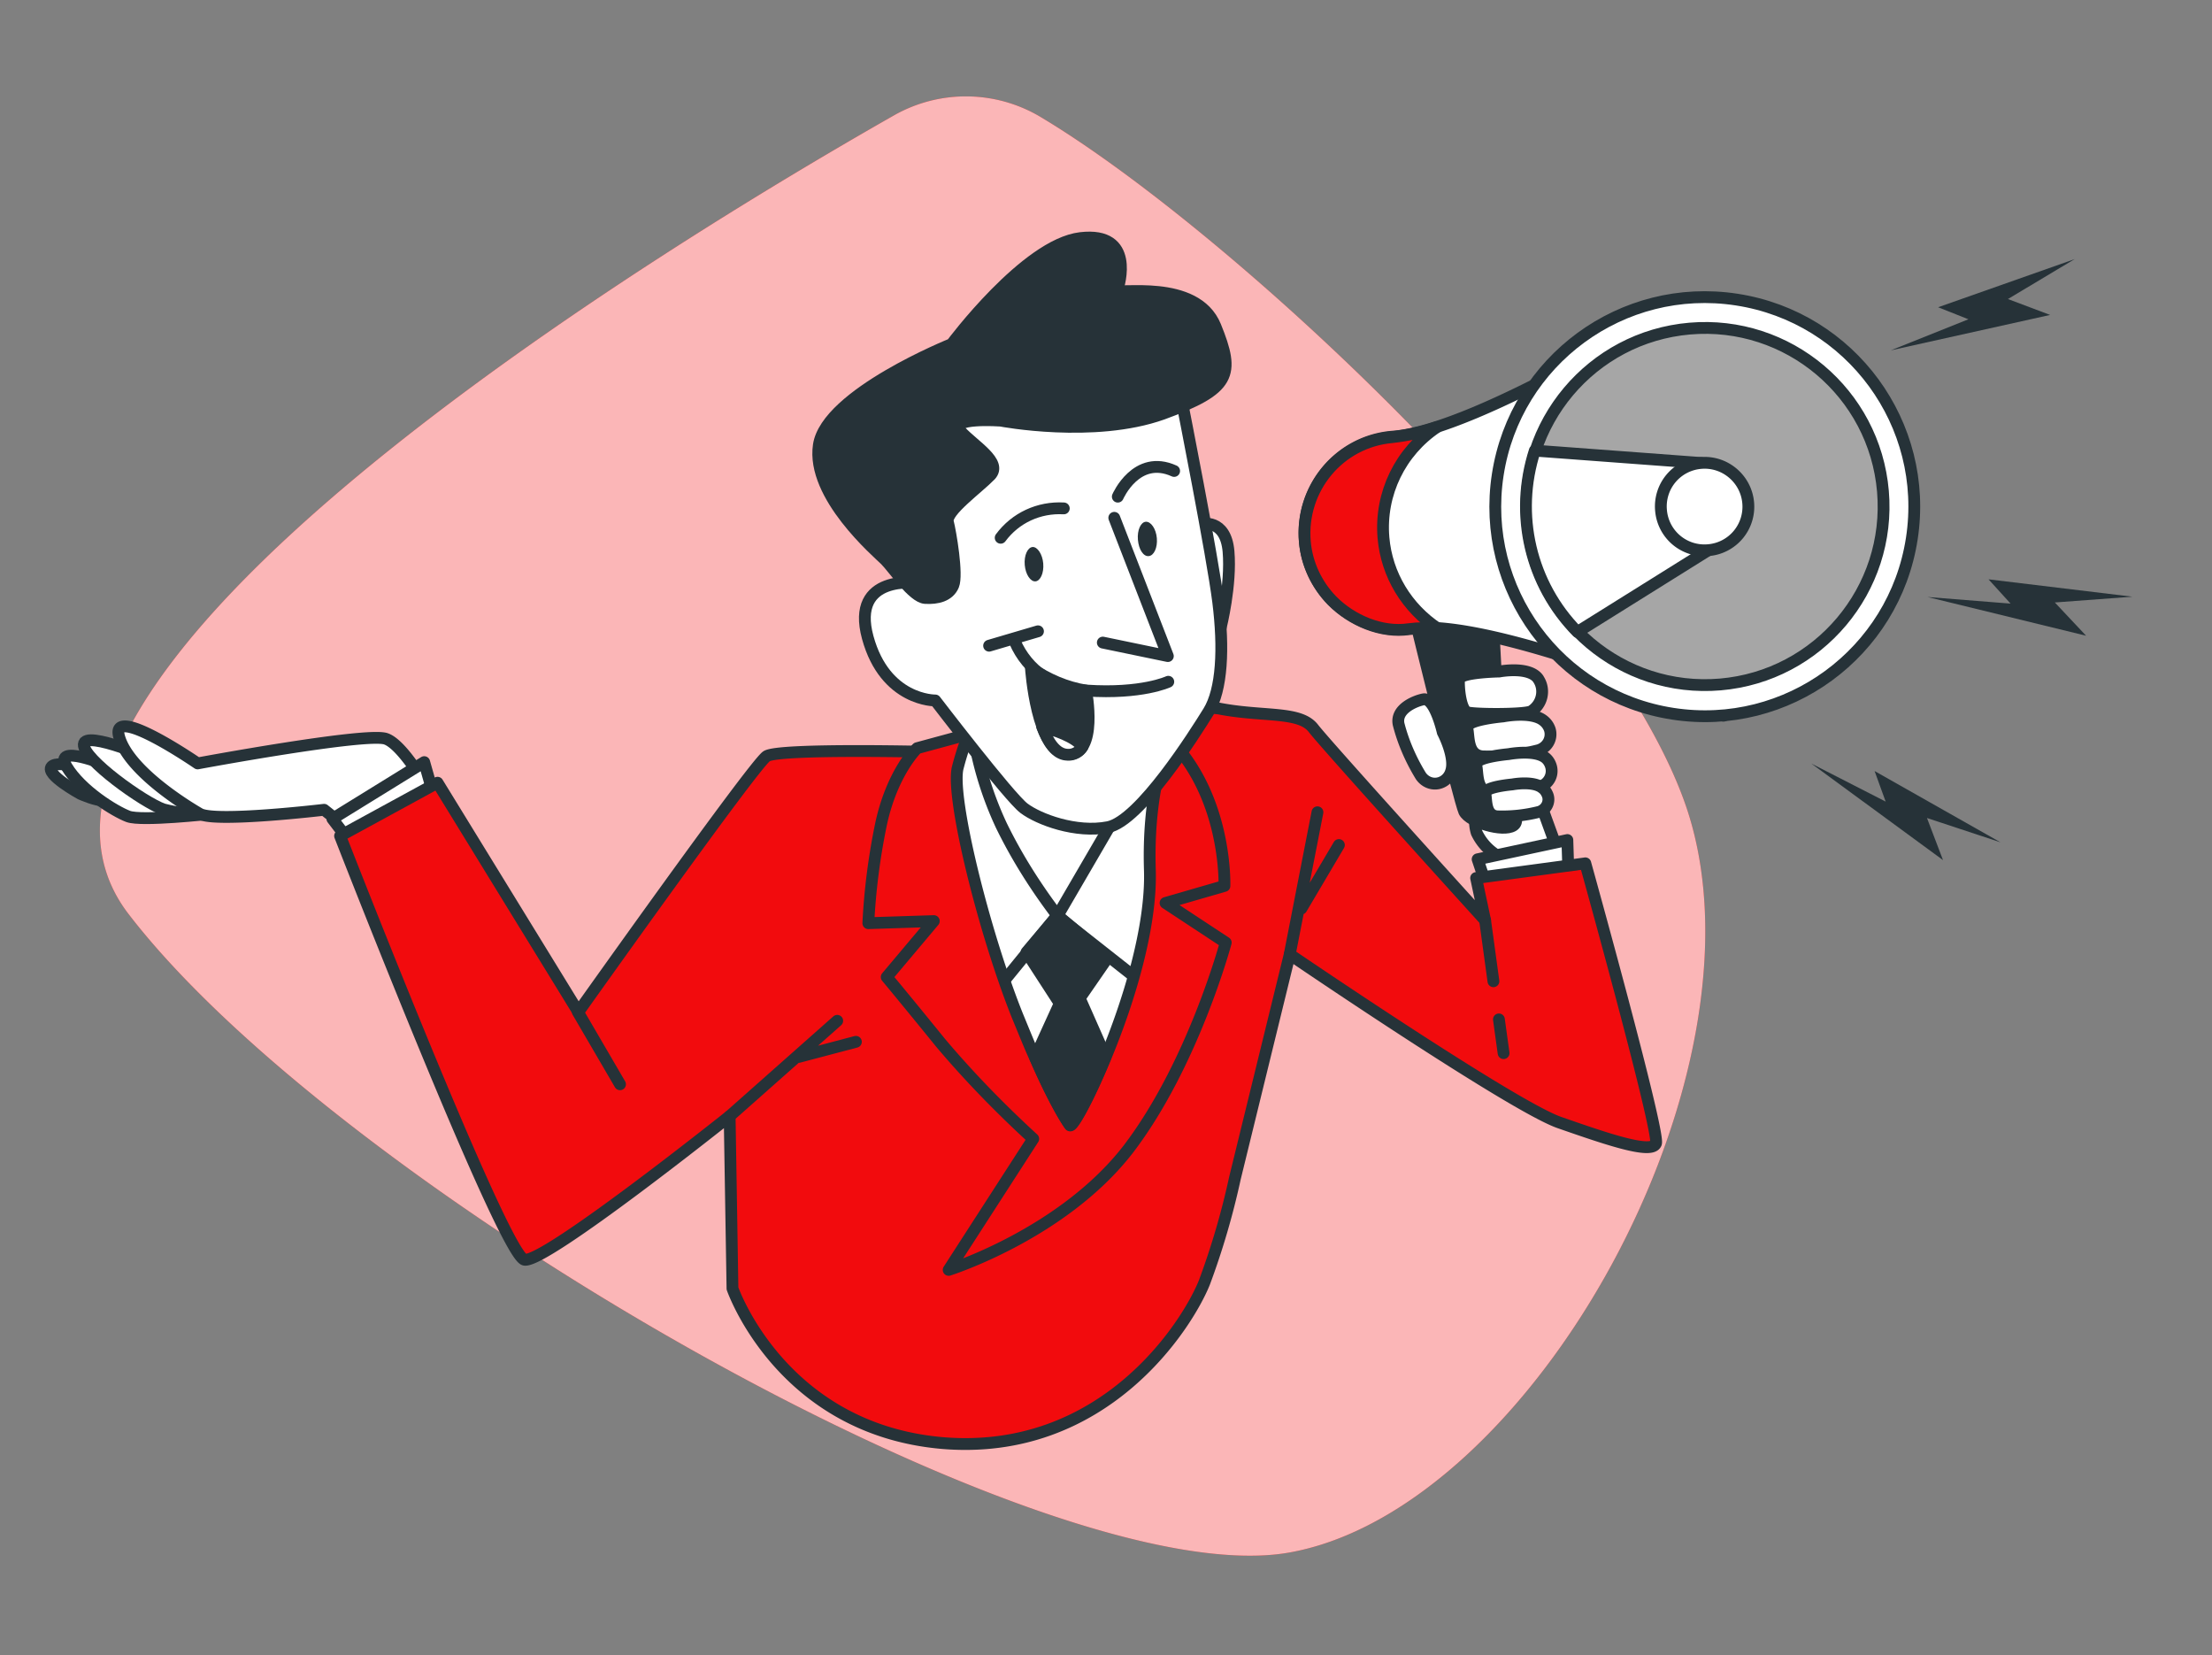 <svg xmlns="http://www.w3.org/2000/svg" width="274" height="205" fill="none"><rect width="100%" height="100%" fill="#808080" stroke="none"/><path fill="#F20B0D" d="M128.869 14.472a18.04 18.04 0 0 0-18.094-.204C83.428 29.804-6.475 84.012 15.922 113.187c26.352 34.274 113.736 84.404 143.772 79.076 30.037-5.328 59.932-58.995 49.369-91.769-8.9-27.478-56.508-71.904-80.194-86.022Z"/><path fill="#fff" d="M128.869 14.472a18.04 18.04 0 0 0-18.094-.204C83.428 29.804-6.475 84.012 15.922 113.187c26.352 34.274 113.736 84.404 143.772 79.076 30.037-5.328 59.932-58.995 49.369-91.769-8.9-27.478-56.508-71.904-80.194-86.022Z" opacity=".7"/><path fill="#fff" stroke="#263238" stroke-linecap="round" stroke-linejoin="round" stroke-width="1.463" d="M9.975 98.313s-4.438-2.42-3.586-3.373c.852-.952 5.489.573 6.642 1.847 1.149 1.22.683 2.194-.13 2.319-.868.13-2.926-.793-2.926-.793Z"/><path fill="#fff" stroke="#263238" stroke-linecap="round" stroke-linejoin="round" stroke-width="1.463" d="M13.245 94.79s-6.782-2.823-4.987.155c1.794 2.977 5.97 5.531 7.617 6.158 1.647.628 10.192-.326 10.192-.326s-1.83-2.755-3.423-3.387c-1.598-.687-9.4-2.6-9.4-2.6Z"/><path fill="#fff" stroke="#263238" stroke-linecap="round" stroke-linejoin="round" stroke-width="1.463" d="M19.462 94.257s-8.966-3.955-9.08-2.078c-.117 1.824 7.434 7.219 9.869 8.054 1.91.495 3.852.713 5.816.544l-6.605-6.52Z"/><path fill="#fff" stroke="#263238" stroke-linecap="round" stroke-linejoin="round" stroke-width="1.463" d="M53.966 99.369s-3.736-7.042-6.17-7.876c-2.435-.835-23.31 3.046-23.31 3.046s-10.862-7.473-9.738-3.339c1.125 4.134 8.091 8.48 9.999 9.581 1.908 1.099 15.397-.499 15.397-.499l4.482 3.571 9.34-4.484ZM183.035 100.038c-.411.969-.426 2.069-.119 3.087a6.604 6.604 0 0 0 2.084 2.513l.928 3.766 8.378-.335-4.533-12.467-6.738 3.436Z"/><path fill="#263238" stroke="#263238" stroke-linecap="round" stroke-linejoin="round" stroke-width="1.463" d="M175.335 76.908s5.43 22.28 6.039 23.602c.662 1.317 4.78 2.557 6.082 1.73 1.303-.826-1.378-3.892-1.378-3.892l-1.156-21.769s-6.088-1.785-9.587.33Z"/><path fill="#fff" stroke="#263238" stroke-linecap="round" stroke-linejoin="round" stroke-width="1.463" d="M185.707 83.16s-4.883.09-4.971.976c-.089.887.164 3.832 1.065 4.085.901.252 6.838.291 7.846-.125 1.357-.83 1.807-2.628.922-3.98-.005-.055-.059-.05-.064-.105-1.177-1.547-4.798-.851-4.798-.851ZM186.184 88.723s-4.69.403-4.438 1.425c.253 1.023-.041 3.356 1.896 3.519 2.314.076 4.655-.18 6.913-.759 1.072-.312 1.747-1.414 1.43-2.54a2.326 2.326 0 0 0-.871-1.19c-1.526-1.132-4.93-.455-4.93-.455ZM178.714 90.684s-.974-4.312-2.383-4.081c-1.027.198-3.47 1.177-3.088 3.067.578 2.258 1.534 4.429 2.749 6.412.629.935 1.867 1.269 2.856.634a2.13 2.13 0 0 0 .888-1.175c.619-1.757-1.022-4.857-1.022-4.857Z"/><path fill="#fff" stroke="#263238" stroke-linecap="round" stroke-linejoin="round" stroke-width="1.463" d="M186.859 93.39s-4.254.366-4.006 1.334c.248.967-.051 3.246 1.718 3.369a20.253 20.253 0 0 0 6.258-.703 2.024 2.024 0 0 0 1.262-2.58c-.147-.428-.398-.79-.748-1.035-1.403-.979-4.484-.385-4.484-.385Z"/><path fill="#fff" stroke="#263238" stroke-linecap="round" stroke-linejoin="round" stroke-width="1.463" d="M187.348 97.14s-3.546.304-3.366 1.113c.179.809-.043 2.696 1.453 2.842a18.71 18.71 0 0 0 5.226-.559c.909-.297 1.375-1.272 1.027-2.12-.137-.319-.329-.632-.62-.827-1.126-.947-3.72-.45-3.72-.45ZM172.439 54.08c-6.545.562-11.377 6.362-10.81 12.962.235 2.727 1.446 5.315 3.374 7.292 2.407 2.43 6.116 4.035 9.534 3.522 10.361-1.55 38.947 10.775 38.947 10.775l-4.442-51.707c-.059-.05-25.785 16.446-36.603 17.156Z"/><path fill="#F20B0D" stroke="#263238" stroke-linecap="round" stroke-linejoin="round" stroke-width="1.463" d="M171.37 66.59c-.469-5.455 2.104-10.676 6.625-13.702-1.813.65-3.648 1.028-5.553 1.247-6.545.562-11.376 6.362-10.809 12.961.234 2.727 1.446 5.316 3.374 7.293 2.406 2.43 6.116 4.035 9.533 3.522 1.195-.158 2.405-.152 3.623-.037-3.902-2.577-6.4-6.703-6.793-11.284Z"/><path fill="#fff" stroke="#263238" stroke-linecap="round" stroke-linejoin="round" stroke-width="1.463" d="M236.815 66.702c2.185-14.163-7.525-27.416-21.688-29.6-14.163-2.185-27.416 7.525-29.601 21.688-2.184 14.163 7.526 27.415 21.689 29.6 14.162 2.185 27.415-7.525 29.6-21.688Z"/><path fill="#A6A6A6" stroke="#263238" stroke-linecap="round" stroke-linejoin="round" stroke-width="1.463" d="M233.239 60.834c1.045 12.163-7.979 22.883-20.142 23.928-12.163 1.046-22.883-7.978-23.928-20.141-1.045-12.163 7.979-22.884 20.142-23.929 12.163-1.045 22.883 7.98 23.928 20.142Z"/><path fill="#fff" stroke="#263238" stroke-linecap="round" stroke-linejoin="round" stroke-width="1.463" d="m210.686 57.332.928 10.8-16.218 10.13c-5.839-5.927-7.843-14.547-5.281-22.459l20.571 1.53Z"/><path fill="#fff" stroke="#263238" stroke-linecap="round" stroke-linejoin="round" stroke-width="1.463" d="M216.548 62.268a5.396 5.396 0 0 1-4.935 5.864 5.398 5.398 0 0 1-5.864-4.936 5.397 5.397 0 0 1 4.936-5.863c3-.258 5.61 1.99 5.863 4.935ZM184.216 109.936l-1.182-3.524 11.114-2.384.158 5.041-10.09.867ZM44.148 105.322l-2.974-3.92 11.374-7.021 1.418 4.988-9.818 5.953Z"/><path fill="#F20B0D" stroke="#263238" stroke-linecap="round" stroke-linejoin="round" stroke-width="1.463" d="M115.793 93.123s-19.273-.487-20.834.526c-1.562 1.013-23.323 31.674-23.323 31.674l-17.44-28.391-12.07 6.586s20.3 52.102 22.86 52.486c2.616.38 25.395-17.786 25.395-17.786l.35 21.344s6.001 17.396 25.986 19.141c20.035 1.685 30.34-14.585 32.468-19.878a94.187 94.187 0 0 0 3.781-12.907l6.794-27.727s27.489 18.737 33.382 20.814c5.947 2.071 11.439 3.962 11.981 2.597.547-1.311-8.75-34.688-8.75-34.688l-13.525 1.821 1.11 5.234s-19.605-21.612-21.274-23.776c-1.67-2.164-6.109-1.398-11.526-2.416-5.368-1.078-35.365 5.346-35.365 5.346Z"/><path stroke="#263238" stroke-linecap="round" stroke-linejoin="round" stroke-width="1.463" d="m90.382 138.218 13.326-11.804M98.928 130.89l7.092-1.873M159.759 118.191l3.433-17.602M161.196 112.519l4.653-7.873M185.67 126.24l.579 4.181M183.957 113.969l1.033 7.549M71.582 125.328l5.22 8.947"/><path fill="#F20B0D" stroke="#263238" stroke-linecap="round" stroke-linejoin="round" stroke-width="1.463" d="m122.792 90.159-9.182 2.492s-3.147 3.018-4.508 9.563a79.965 79.965 0 0 0-1.542 12.111l8.11-.258-5.833 6.93s2.143 2.563 6.69 8.162c3.548 4.2 7.404 8.155 11.46 11.872l-10.474 16.23s14.123-4.455 22.234-14.932c8.051-10.527 12.086-25.599 12.086-25.599l-7.455-4.909 7.292-2.11s.437-12.18-8.097-19.415c-8.638-7.17-20.781-.137-20.781-.137Z"/><path fill="#fff" stroke="#263238" stroke-linecap="round" stroke-linejoin="round" stroke-width="1.463" d="M144.176 93.486s-2.032 5.12-1.741 14.271c.228 7.123-2.703 16.496-5.482 23.163-2.182 5.298-4.232 8.935-4.443 8.404 0 0-1.551-2.065-4.286-8.313-.676-1.48-1.376-3.234-2.209-5.25-4.127-10.305-8.33-27.251-7.366-30.74a35.346 35.346 0 0 1 1.71-5.038c11.435 12.864 23.817 3.503 23.817 3.503Z"/><path fill="#263238" stroke="#263238" stroke-linecap="round" stroke-linejoin="round" stroke-width="1.463" d="m133.742 123.613 3.206 7.253c-2.183 5.297-4.233 8.935-4.443 8.403 0 0-1.551-2.064-4.286-8.313l3.052-6.691-4.117-6.349 3.839-4.561 6.219 5.235-3.47 5.023Z"/><path stroke="#263238" stroke-linecap="round" stroke-linejoin="round" stroke-width="1.463" d="m124.58 121.214 6.362-7.799 9.252 7.282M120.412 89.978a42.608 42.608 0 0 0 3.637 12.27c1.933 3.955 4.284 7.654 6.948 11.162l8.763-15.039c-.06-.05-10.765 1.969-19.348-8.392Z"/><path fill="#fff" stroke="#263238" stroke-linecap="round" stroke-linejoin="round" stroke-width="1.463" d="M148.808 64.901s3.012-.753 3.369 3.392c.356 4.146-.954 9.368-.954 9.368l-2.415-12.76Z"/><path fill="#fff" stroke="#263238" stroke-linecap="round" stroke-linejoin="round" stroke-width="1.463" d="M146.405 49.723s3.786 19.126 4.496 24.834c.71 5.708.491 10.837-1.197 13.564-1.689 2.728-8.508 13.533-12.452 14.312-3.944.778-8.599-.965-10.421-2.346-1.822-1.382-10.982-13.343-10.982-13.343s-6.201.094-8.362-7.798c-2.166-7.945 6.234-6.744 6.234-6.744s-5.073-6.597-6.04-13.382c-1.018-6.726-2.493-9.182 15.687-11.183 18.18-2.002 23.037 2.086 23.037 2.086Z"/><path stroke="#263238" stroke-linecap="round" stroke-linejoin="round" stroke-width="1.463" d="m138.026 64.125 6.636 17.122-8.056-1.67M128.575 78.178l-6.055 1.785M125.719 79.468c1.514 3.551 4.961 5.947 8.871 6.05 6.853.456 10.126-1.09 10.126-1.09"/><path fill="#263238" stroke="#263238" stroke-linecap="round" stroke-linejoin="round" stroke-width="1.463" d="M127.7 82.704s.691 10.6 4.546 10.708c3.855.109 2.289-7.889 2.289-7.889-2.451-.393-4.791-1.401-6.835-2.819Z"/><path fill="#fff" stroke="#263238" stroke-linecap="round" stroke-linejoin="round" stroke-width="1.463" d="M129.096 90.002c.709 1.862 1.668 3.428 3.155 3.465.718.048 1.453-.345 1.838-.982-.876-1.244-3.533-2.114-4.993-2.483Z"/><path fill="#263238" d="M129.225 69.77c.104 1.2-.362 2.175-.962 2.226-.6.052-1.225-.829-1.328-2.028-.103-1.2.362-2.175.962-2.226.6-.052 1.23.883 1.328 2.029ZM143.298 66.639c.103 1.2-.363 2.174-1.018 2.23-.654.056-1.225-.829-1.328-2.029-.103-1.2.363-2.174.963-2.225.654-.056 1.284.878 1.383 2.024Z"/><path stroke="#263238" stroke-linecap="round" stroke-linejoin="round" stroke-width="1.463" d="M123.953 66.597c1.821-2.464 4.727-3.812 7.819-3.638M138.462 61.505s2.291-5.307 6.979-3.182"/><path fill="#263238" stroke="#263238" stroke-linecap="round" stroke-linejoin="round" stroke-width="1.463" d="M123.972 52.09s-6.635-.473-4.998 1.309c1.637 1.782 5.22 3.837 3.71 5.45-1.564 1.618-5.603 4.493-5.272 5.783.33 1.29 1.221 6.544.675 7.854-.547 1.311-2.001 1.656-3.492 1.564-1.492-.092-3.947-3.727-4.909-4.688-.961-.962-9.199-7.946-8.256-14.236.943-6.29 16.453-12.512 16.453-12.512s9.16-12.326 15.959-13.13c6.799-.804 4.784 5.798 4.563 6.421-.216.678 9.707-1.493 12.146 4.506 2.438 6 1.929 7.747-6.542 10.837-8.53 3.04-20.037.843-20.037.843Z"/><path fill="#263238" d="m256.978 32.091-16.905 5.958 3.754 1.49-9.614 3.849L253.946 39l-5.225-1.968 8.257-4.94ZM264.142 73.893l-17.823-2.15 2.731 3.007-10.29-.819 19.643 4.796-3.87-4.118 9.609-.716ZM247.799 104.309l-15.594-8.825 1.369 3.783-9.195-4.704 16.301 11.951-1.986-5.214 9.105 3.009Z"/></svg>